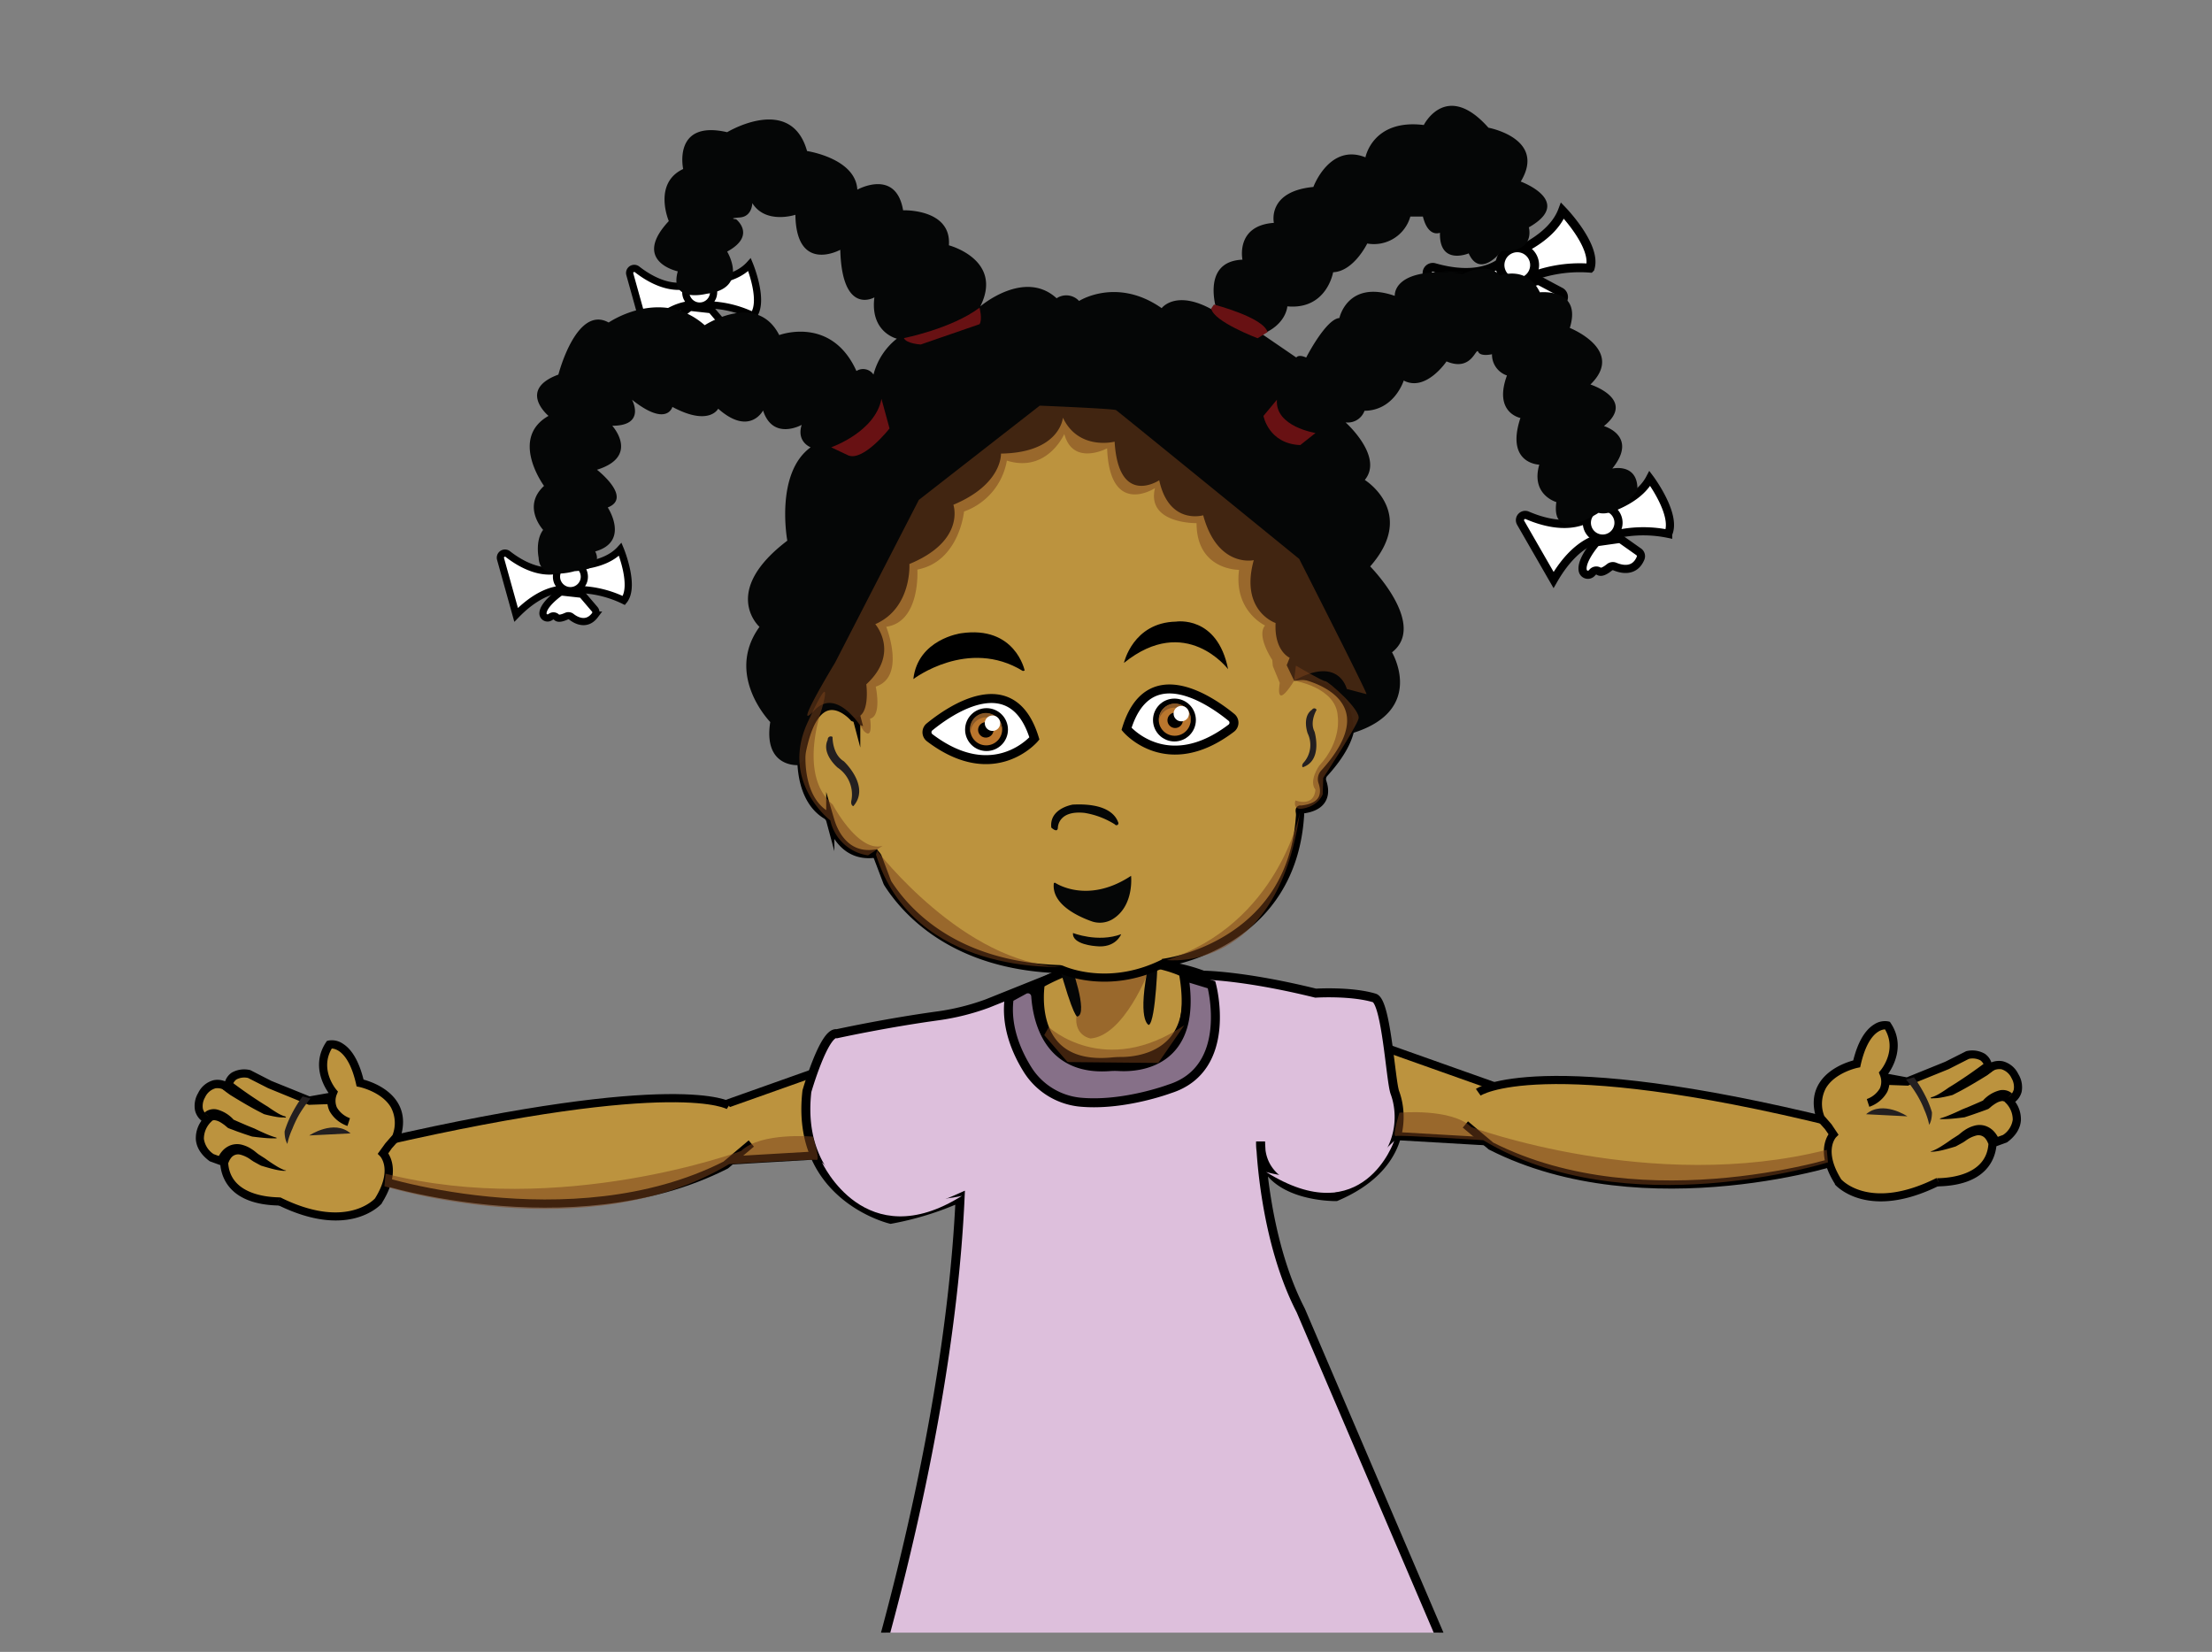 <svg xmlns="http://www.w3.org/2000/svg" xmlns:xlink="http://www.w3.org/1999/xlink" viewBox="0 0 616 460"><rect x="0" y="0" width="616" height="460" fill="#808080" stroke="none"/><defs><style>.cls-1{fill:none;}.cls-2{isolation:isolate;}.cls-3{clip-path:url(#clip-path);}.cls-4,.cls-5,.cls-8{fill:#bc933e;}.cls-12,.cls-13,.cls-14,.cls-16,.cls-5,.cls-7,.cls-8,.cls-9{stroke:#000;stroke-miterlimit:10;}.cls-14,.cls-5{stroke-width:2.27px;}.cls-6{fill:#231f20;}.cls-21,.cls-7{fill:#ddbfdc;}.cls-16,.cls-7,.cls-8,.cls-9{stroke-width:2.5px;}.cls-9{fill:#867088;}.cls-10,.cls-20{fill:#79431c;opacity:0.52;}.cls-11{fill:#050606;}.cls-12,.cls-13,.cls-14,.cls-16,.cls-19{fill:#fff;}.cls-12{stroke-width:2px;}.cls-13{stroke-width:2.49px;}.cls-15{fill:#681113;}.cls-17{fill:#ba762d;}.cls-18{fill:#895827;}.cls-20,.cls-21{mix-blend-mode:multiply;}</style><clipPath id="clip-path"><rect class="cls-1" x="2.61" y="-7.41" width="612.06" height="462.05"/></clipPath></defs><title>Erika_Scale_5</title><g class="cls-2"><g id="Layer_1" data-name="Layer 1"><g class="cls-3"><polyline class="cls-4" points="543.2 328.03 534.3 329.94 515.74 304.29 522.46 301.07 533.83 303.13"/><path class="cls-5" d="M387.55,292.35l31,11,4.5,15-34.33-2S380.05,297.68,387.55,292.35Z"/><path class="cls-5" d="M411.67,304.16s16.67-11.83,99.36,8.54l4.66,1s-0.72,7.83-.76,8.43-56.66,18.88-99.72-3l-7.13-6"/><path class="cls-4" d="M525,300l6.15,1.11,11-4.44,5.72-2.9s5.36-1.41,6,3.7c0,0,4.22-3.26,7.3,2.13,0,0,2.76,4.38-1.59,6.91,0,0,5.44,5.53-1.22,10.55l-3.42,1.24c-0.28-1.24,1.51,10.66-15.48,10.9"/><path d="M539.44,330.37l0-2.27c4.15-.06,13.86-1.12,14.31-9.72a1.16,1.16,0,0,1,1.06-1.26l0.05,0,2.94-1.07a6.13,6.13,0,0,0,2.71-4.25,6.6,6.6,0,0,0-1.76-4.49l-1-1,1.25-.73a3.46,3.46,0,0,0,1.79-2.14,4.77,4.77,0,0,0-.6-3.18,4.57,4.57,0,0,0-2.83-2.51,3.92,3.92,0,0,0-2.81.69l-1.58,1.19-0.24-2a3.08,3.08,0,0,0-1.2-2.34,4.65,4.65,0,0,0-3.25-.42l-5.59,2.84-11.37,4.61-6-.22-0.86-3.32L531,300l10.67-4.32,5.86-2.95a7,7,0,0,1,5.21.71,4.79,4.79,0,0,1,1.82,2.4,5.65,5.65,0,0,1,3.16-.32,6.63,6.63,0,0,1,4.35,3.58A7,7,0,0,1,563,304a5.29,5.29,0,0,1-1.79,2.82,8.27,8.27,0,0,1,1.57,5.2c-0.17,2.24-1.43,4.27-3.74,6l-0.14.1-2.94,1.07C555.52,322.94,553,330.18,539.44,330.37Z"/><path class="cls-6" d="M535.82,308.89s-0.18-.51-0.54-1.29a27.14,27.14,0,0,0-1.53-2.88,33.9,33.9,0,0,0-1.92-2.82c-0.28-.37-0.52-0.68-0.69-0.88l-0.2-.24-0.08-.1-0.05-.07L533,300l0.24,0.33c0.2,0.28.48,0.67,0.79,1.14a37.52,37.52,0,0,1,2,3.43,28,28,0,0,1,1.5,3.38c0.33,0.9.48,1.48,0.48,1.48a8.82,8.82,0,0,1-.19,1.94,5.44,5.44,0,0,1-.58,1.54,16.32,16.32,0,0,0-.57-2.16A21.3,21.3,0,0,0,535.82,308.89Z"/><path d="M543.54,317.22s0.73-.45,1.8-1.15c0.12-.08.45-0.36,0.76-0.6a8.17,8.17,0,0,1,1-.74,8.83,8.83,0,0,1,2.63-1.23,5.3,5.3,0,0,1,3.26.06,5.8,5.8,0,0,1,2.42,1.66,7.53,7.53,0,0,1,1.4,2.38l-3.12.91a4.71,4.71,0,0,0-.71-1.35,2.45,2.45,0,0,0-2.67-.94,8.55,8.55,0,0,0-2.78,1.33l-0.4.28-0.27.18-0.19.12-0.11.06c-1.16.65-1.94,1.06-1.94,1.06s-1.75.56-3.54,1a16.79,16.79,0,0,1-2.51.44,3.76,3.76,0,0,1-.85,0c-0.2-.06,0-0.1,0-0.1h0a3.48,3.48,0,0,0,.76-0.24,15.8,15.8,0,0,0,2.13-1.15C542.12,318.27,543.54,317.22,543.54,317.22Z"/><path d="M546.41,308.94l2-.81,2-.86,1.14-.5,0.58-.26,0.14-.06,0,0a0.13,0.13,0,0,0,0-.05,9.46,9.46,0,0,1,4.69-2.8,4.07,4.07,0,0,1,2.44.29,3.27,3.27,0,0,1,.71.44,2.64,2.64,0,0,1,.26.24l-2.41,2.18h0l0,0h0l0.18-.2h0v0l0,0-0.12.14h0l0,0a0.93,0.93,0,0,0-.6-0.07,4.23,4.23,0,0,0-1.48.54,9.64,9.64,0,0,0-.9.59c-0.15.11-.31,0.21-0.46,0.35l-0.53.44a1.32,1.32,0,0,1-.53.34l-0.44.17-0.61.22-1.19.43-2.11.74-2.08.69s-1.81.25-3.64,0.4a24.6,24.6,0,0,1-2.53.1,1.58,1.58,0,0,1-.78-0.1,3.81,3.81,0,0,1,.72-0.26,23.45,23.45,0,0,0,2.28-.86C544.82,309.73,546.41,308.94,546.41,308.94Z"/><path d="M542.7,302.84s0.65-.38,1.62-1,2.24-1.45,3.5-2.31,2.5-1.75,3.43-2.43l1.53-1.13,2.72,1.85s-1.59,1.28-2.58,1.9-2.32,1.42-3.67,2.21-2.71,1.55-3.75,2.09-1.75.9-1.75,0.9-1.6.44-3.24,0.72a11.08,11.08,0,0,1-2.3.19,2.58,2.58,0,0,1-.32.06l-0.26-.13a0.72,0.72,0,0,1,.54-0.29,10.13,10.13,0,0,0,1.93-.92C541.43,303.77,542.7,302.84,542.7,302.84Z"/><path class="cls-4" d="M539.81,329l-0.39.19c-19.19,9.44-27.55-.14-27.55-0.14-5.61-8.9-1.34-13.23-1.34-13.23L509,313.7l-2.13-2.37c-4.12-12.24,10.06-15.09,10.06-15.09,2.78-12.09,8.52-10.69,8.52-10.69,4.52,6.81-1.06,13.32-1.06,13.32,2.36,6.11-4.31,8.26-4.31,8.26"/><path d="M511,329.77l0-.07c-4.72-7.48-2.9-12.1-1.79-13.84l-1-1.44-2.24-2.5-0.07-.22c-1.24-3.69-1.06-7,.55-9.77,2.51-4.35,7.72-6.11,9.64-6.63,1.25-5,3.19-8.39,5.77-10a5.43,5.43,0,0,1,4-.87l0.43,0.11,0.25,0.37c4.15,6.26.55,12.33-.74,14.14a6.64,6.64,0,0,1-.23,5,9.08,9.08,0,0,1-5,4.16l-0.7-2.16a6.86,6.86,0,0,0,3.65-3,4.68,4.68,0,0,0-.05-3.78l-0.25-.63,0.44-.52c0.2-.23,4.71-5.66,1.27-11.48-1.17.07-4.73,1-6.75,9.85l-0.16.71-0.72.15c-0.06,0-6.33,1.34-8.85,5.72a9.25,9.25,0,0,0-.43,7.68l2,2.29L512,316l-0.68.68c-0.14.15-3.49,3.86,1.44,11.74,0.76,0.81,8.61,8.44,26.14-.19l0.38-.19,1,2-0.4.2c-19.75,9.72-28.54,0-28.91-.42Z"/><path class="cls-6" d="M531.17,310.86s-6.87-4.6-11.5-.58"/><polyline class="cls-4" points="74.09 333.37 82.99 335.28 101.55 309.62 94.83 306.4 83.46 308.47"/><path class="cls-5" d="M229.74,297.68l-31,11-4.5,15,34.33-2S237.24,303,229.74,297.68Z"/><path class="cls-5" d="M203,307.87S189.14,299,106.27,318l-4.66,1s0.72,7.83.76,8.43,56.66,18.88,99.72-3l7.13-6"/><path class="cls-4" d="M92.28,305.38l-6.15,1.11-11-4.44-5.72-2.9s-5.36-1.41-6,3.7c0,0-4.22-3.26-7.3,2.13,0,0-2.76,4.38,1.59,6.91,0,0-5.44,5.53,1.22,10.55l3.42,1.24c0.28-1.24-1.51,10.66,15.48,10.9"/><path d="M77.85,335.7l0-2.27c-4.15-.06-13.86-1.12-14.31-9.72a1.16,1.16,0,0,0-1.06-1.26l-0.05,0-2.94-1.07a6.13,6.13,0,0,1-2.71-4.25,6.6,6.6,0,0,1,1.76-4.49l1-1-1.25-.73a3.46,3.46,0,0,1-1.79-2.14,4.77,4.77,0,0,1,.6-3.18A4.57,4.57,0,0,1,60,303.06a3.92,3.92,0,0,1,2.81.69l1.58,1.19,0.24-2a3.08,3.08,0,0,1,1.2-2.34,4.65,4.65,0,0,1,3.25-.42l5.59,2.84L86,307.66l6-.22,0.86-3.32-6.64,1.18L75.58,301,69.72,298a7,7,0,0,0-5.21.71,4.79,4.79,0,0,0-1.82,2.4,5.65,5.65,0,0,0-3.16-.32,6.63,6.63,0,0,0-4.35,3.58,7,7,0,0,0-.86,4.89,5.29,5.29,0,0,0,1.79,2.82,8.27,8.27,0,0,0-1.57,5.2c0.17,2.24,1.43,4.27,3.74,6l0.14,0.1,2.94,1.07C61.77,328.28,64.33,335.51,77.85,335.7Z"/><path class="cls-6" d="M81.47,314.22s0.18-.51.54-1.29A27.14,27.14,0,0,1,83.53,310a33.9,33.9,0,0,1,1.92-2.82c0.28-.37.52-0.68,0.69-0.88l0.2-.24,0.08-.1,0.05-.07-2.2-.58-0.24.33c-0.2.28-.48,0.67-0.79,1.14a37.52,37.52,0,0,0-2,3.43,28,28,0,0,0-1.5,3.38c-0.33.9-.48,1.48-0.48,1.48a8.82,8.82,0,0,0,.19,1.94,5.44,5.44,0,0,0,.58,1.54,16.32,16.32,0,0,1,.57-2.16A21.3,21.3,0,0,1,81.47,314.22Z"/><path d="M73.75,322.55s-0.73-.45-1.8-1.15c-0.12-.08-0.45-0.36-0.76-0.6a8.17,8.17,0,0,0-1-.74,8.83,8.83,0,0,0-2.63-1.23,5.3,5.3,0,0,0-3.26.06,5.8,5.8,0,0,0-2.42,1.66,7.53,7.53,0,0,0-1.4,2.38l3.12,0.91a4.71,4.71,0,0,1,.71-1.35,2.45,2.45,0,0,1,2.67-.94,8.55,8.55,0,0,1,2.78,1.33l0.4,0.28,0.27,0.18,0.19,0.12,0.11,0.06c1.16,0.65,1.94,1.06,1.94,1.06s1.75,0.56,3.54,1a16.79,16.79,0,0,0,2.51.44,3.76,3.76,0,0,0,.85,0c0.2-.06,0-0.1,0-0.1h0a3.48,3.48,0,0,1-.76-0.24,15.8,15.8,0,0,1-2.13-1.15C75.17,323.61,73.75,322.55,73.75,322.55Z"/><path d="M70.88,314.27l-2-.81-2-.86-1.14-.5-0.58-.26L65,311.78l0,0a0.13,0.13,0,0,1,0-.05,9.46,9.46,0,0,0-4.69-2.8,4.07,4.07,0,0,0-2.44.29,3.27,3.27,0,0,0-.71.44,2.64,2.64,0,0,0-.26.24l2.41,2.18h0l0,0h0l-0.18-.2h0v0l0,0,0.12,0.14h0l0,0a0.93,0.93,0,0,1,.6-0.07,4.23,4.23,0,0,1,1.48.54,9.64,9.64,0,0,1,.9.59c0.15,0.11.31,0.21,0.46,0.35l0.53,0.44a1.32,1.32,0,0,0,.53.34l0.44,0.17,0.61,0.22L66,315.06l2.11,0.74,2.08,0.69s1.81,0.25,3.64.4a24.6,24.6,0,0,0,2.53.1,1.58,1.58,0,0,0,.78-0.1,3.81,3.81,0,0,0-.72-0.26,23.45,23.45,0,0,1-2.28-.86C72.47,315.06,70.88,314.27,70.88,314.27Z"/><path d="M74.59,308.18s-0.65-.38-1.62-1-2.24-1.45-3.5-2.31-2.5-1.75-3.43-2.43l-1.53-1.13-2.72,1.85s1.59,1.28,2.58,1.9,2.32,1.42,3.67,2.21,2.71,1.55,3.75,2.09,1.75,0.9,1.75.9,1.6,0.44,3.24.72a11.08,11.08,0,0,0,2.3.19,2.58,2.58,0,0,0,.32.06l0.26-.13a0.72,0.72,0,0,0-.54-0.29,10.13,10.13,0,0,1-1.93-.92C75.86,309.1,74.59,308.18,74.59,308.18Z"/><path class="cls-4" d="M77.48,334.37l0.39,0.19c19.19,9.44,27.55-.14,27.55-0.14,5.61-8.9,1.34-13.23,1.34-13.23l1.56-2.16,2.13-2.37c4.12-12.24-10.06-15.09-10.06-15.09-2.78-12.09-8.52-10.69-8.52-10.69-4.52,6.81,1.06,13.32,1.06,13.32-2.36,6.11,4.31,8.26,4.31,8.26"/><path d="M106.33,335.1l0-.07c4.72-7.48,2.9-12.1,1.79-13.84l1-1.44,2.24-2.5,0.07-.22c1.24-3.69,1.06-7-.55-9.77-2.51-4.35-7.72-6.11-9.64-6.63-1.25-5-3.19-8.39-5.77-10a5.43,5.43,0,0,0-4-.87l-0.43.11-0.25.37c-4.15,6.26-.55,12.33.74,14.14a6.64,6.64,0,0,0,.23,5,9.08,9.08,0,0,0,5,4.16l0.7-2.16a6.86,6.86,0,0,1-3.65-3,4.68,4.68,0,0,1,.05-3.78l0.25-.63-0.44-.52c-0.2-.23-4.71-5.66-1.27-11.48,1.17,0.07,4.73,1,6.75,9.85l0.16,0.71,0.72,0.15c0.06,0,6.33,1.34,8.85,5.72a9.25,9.25,0,0,1,.43,7.68l-2,2.29-2.13,2.94,0.68,0.68c0.14,0.15,3.49,3.86-1.44,11.74-0.76.81-8.61,8.44-26.14-.19L78,333.36l-1,2,0.4,0.2c19.75,9.72,28.54,0,28.91-.42Z"/><path class="cls-6" d="M86.12,316.19s6.87-4.6,11.5-.58"/><path class="cls-7" d="M335.06,271.56s11,0,31.33,5c0,0,9.77-.62,16.33,1.33,3.35,1,4.53,23.11,5.74,26.39,2.53,6.81,2.53,20.9-16.41,28.94h0s-21.5.33-21-15.33c0,0,.67,26.71,11.17,47l41.5,97,13.33,22s-4.33,20.67-22.67,26.67c0,0,1.33,28-41.67,35.67,0,0-6,14.33-25.67,14,0,0-26,2-27.67-14.33v5.67s-47.33-1-48-29.33l-1.33,5.67s-31-8-12.67-42c0,0,26.66-79,30-152.38a84.41,84.41,0,0,1-19.33,6s-26.71-6.29-23.33-35.67c0,0,4.83-16.75,8.33-16,0,0,13.67-3,28.33-5A66,66,0,0,0,275,279.43l19-7.62S315.18,264.06,335.06,271.56Z"/><path class="cls-8" d="M329.72,270.89s-18-9.33-40,3c0,0-4.18,24.12,20,21.82a23.4,23.4,0,0,1,2.34-.12C316.53,295.61,334.4,294.27,329.72,270.89Z"/><path class="cls-9" d="M329.72,271.89l7.67,2.33s6.33,23.33-11.67,29c0,0-13,4.88-25.07,3.68a19.56,19.56,0,0,1-14.6-9.22c-3-4.86-6.09-12-5-19.79l4.16-2.27a2.18,2.18,0,0,1,3.22,1.75c0.47,6.79,3.5,21,20.7,19.64a20.23,20.23,0,0,1,2.64,0C316.82,297.27,333.71,296.35,329.72,271.89Z"/><path class="cls-10" d="M319.89,270.43s-6.83,18-16.17,18.75c0,0-5.25-.75-3.75-7.58l-2.75-10.25"/><path class="cls-11" d="M322.43,266.3s-0.5,18-2.5,19.13c0,0-3.5-1,.13-17.87l-22,.63s5.13,14,2,14.88c0,0-1,1-5.5-15.5C294.55,267.55,320.05,263.3,322.43,266.3Z"/><path class="cls-12" d="M141.4,154.28c3.83,3,10.55,6.75,16.83,3.44,0,0,9.75.5,14.5-4.75,0,0,4.25,10.25,1,14.25a30.32,30.32,0,0,0-15.25-3s-6.25-1.75-14.75,7l-4.34-15.58A1.28,1.28,0,0,1,141.4,154.28Z"/><circle class="cls-12" cx="158.85" cy="160.6" r="3.88"/><path class="cls-12" d="M155.74,165.14c-1.2.89-4.53,3.55-4.54,5.7a1.29,1.29,0,0,0,1.9,1.09l0.34-.21a1.22,1.22,0,0,1,1.59.19c0.34,0.34,1.12.39,2.72-.33a1.3,1.3,0,0,1,1.33.14c1.25,1,4.26,2.7,6.61-.42a1.31,1.31,0,0,0-.06-1.63l-3.24-3.8a1.31,1.31,0,0,0-.86-0.45l-4.87-.54A1.3,1.3,0,0,0,155.74,165.14Z"/><path class="cls-12" d="M177.4,75c3.83,3,10.55,6.75,16.83,3.44,0,0,9.75.5,14.5-4.75,0,0,4.25,10.25,1,14.25a30.32,30.32,0,0,0-15.25-3s-6.25-1.75-14.75,7l-4.34-15.58A1.28,1.28,0,0,1,177.4,75Z"/><circle class="cls-12" cx="194.85" cy="81.35" r="3.88"/><path class="cls-12" d="M191.74,85.89c-1.2.89-4.53,3.55-4.54,5.7a1.29,1.29,0,0,0,1.9,1.09l0.34-.21a1.22,1.22,0,0,1,1.59.19c0.34,0.34,1.12.39,2.72-.33a1.3,1.3,0,0,1,1.33.14c1.25,1,4.26,2.7,6.61-.42a1.31,1.31,0,0,0-.06-1.63l-3.24-3.8a1.31,1.31,0,0,0-.86-0.45l-4.87-.54A1.3,1.3,0,0,0,191.74,85.89Z"/><path class="cls-13" d="M399.44,74.52c5.79,1.67,15.31,3,21.07-3.71,0,0,11.52-3.88,14.62-12.14,0,0,9.61,9.93,7.68,16a37.76,37.76,0,0,0-19,3.5s-8,.83-13.88,14.86L397.73,77A1.59,1.59,0,0,1,399.44,74.52Z"/><circle class="cls-13" cx="422.54" cy="73.85" r="4.83" transform="translate(2.42 160.41) rotate(-21.56)"/><path class="cls-13" d="M421,80.54c-1,1.57-3.63,6.18-2.65,8.68a1.61,1.61,0,0,0,2.71.4,4.48,4.48,0,0,0,.29-0.4,1.52,1.52,0,0,1,1.93-.5c0.55,0.23,1.47-.06,3-1.63a1.62,1.62,0,0,1,1.6-.45c1.89,0.54,6.16,1.18,7.47-3.51a1.63,1.63,0,0,0-.82-1.86l-5.49-2.92a1.63,1.63,0,0,0-1.2-.13L422,79.83A1.62,1.62,0,0,0,421,80.54Z"/><path class="cls-14" d="M425.32,143.51c5.05,2.17,13.52,4.46,19.5-.95,0,0,10.88-2.2,14.63-9.32,0,0,7.57,10.09,5.11,15.41a34.47,34.47,0,0,0-17.64,1s-7.38-.17-14.28,11.86l-9.17-15.94A1.46,1.46,0,0,1,425.32,143.51Z"/><circle class="cls-14" cx="446.32" cy="145.56" r="4.41" transform="translate(-22.15 115.09) rotate(-14.34)"/><path class="cls-14" d="M444.18,151.44c-1.07,1.31-4,5.18-3.39,7.56a1.47,1.47,0,0,0,2.4.67,4.09,4.09,0,0,0,.31-0.33,1.39,1.39,0,0,1,1.81-.23c0.47,0.28,1.34.12,2.9-1.13a1.48,1.48,0,0,1,1.5-.22c1.65,0.7,5.45,1.77,7.16-2.32a1.49,1.49,0,0,0-.53-1.78l-4.63-3.27a1.49,1.49,0,0,0-1.07-.26l-5.52.78A1.48,1.48,0,0,0,444.18,151.44Z"/><path class="cls-5" d="M362,226.24a5,5,0,0,1,0,1.33c-2.42,33.83-33.73,39.86-37.29,40.43a2.31,2.31,0,0,0-.66.22c-14.25,7.12-26.06,2.78-28.29,1.83a2.36,2.36,0,0,0-.84-0.18c-28.8-1-42.25-15.47-47.64-23.83a2.42,2.42,0,0,1-.23-0.46l-2.56-6.76a2.44,2.44,0,0,0-.55-0.85,3.33,3.33,0,0,1-.22-0.26c-8.62,1.23-11.68-6.46-12.5-9.26a2.46,2.46,0,0,0-1.06-1.44c-6.55-3.93-7-12.81-7-16.07a11.17,11.17,0,0,1,.24-2.14c4.35-20.51,14.32-9,14.32-9,0.33,0.12.62,0.28,0.93,0.42l-0.21-.8a2.27,2.27,0,0,1-.07-0.41c-0.22-2.81-2.58-33.09-1.15-39.29,1.5-6.5,19.67-27.17,26.17-32.5s29.17-13.17,37.67-15.67,19.33,4.17,33.33,13.83,29,60.83,29,60.83l0.08,2s24.88,5.56,5.3,27.12a2.41,2.41,0,0,0-.51,2.4c0.8,2.3,1.45,7-6,7.73C362.22,225.47,361.79,225.14,362,226.24Z"/><path class="cls-11" d="M296,116.31s-0.75,9.75-17.25,10c0,0,.5,8.5-13.25,14.25,0,0,3.5,10-12.25,16.5,0,0,.75,12.25-9.5,16.75,0,0,7,8-2.5,16.75,0,0,1.25,9.5-3.5,9.25,0,0-12.08-10-13.83,11.75l-1.67,1.5s-9.75.75-7.75-12c0,0-12.75-13-3-26.5,0,0-11-9.75,7.75-24,0,0-3.5-18.75,6.5-26,0,0-4-1.5-2.5-6.25,0,0-8,4.5-10.75-4,0,0-3.75,7.25-12.5-.5,0,0-2.5,5-12.75-.5,0,0-1.5,5.75-11.25-2,0,0,4,7.25-5.5,7.25,0,0,7.75,8.5-4.25,12.25,0,0,10,7.75,3,10.5,0,0,6.25,9.5-3.5,12.25,0,0,3,5-5.75,5.5,0,0-9.75,3-10-3.75,0,0-1-4.75,1.25-7.75,0,0-6-6.5.25-12.25,0,0-9.75-13.25,1.25-19.5,0,0-8.75-7.25,2.75-11.5,0,0,5-19.5,14-14.5,0,0,14.5-10,26.75.75,0,0,14.5-9.5,20.75,2.75,0,0,14.5-5.5,21.5,10a3.48,3.48,0,0,1,4.75,1,18.64,18.64,0,0,1,6.5-10s-7.5-1.75-6.25-11.5c0,0-9,5.25-9.5-13.25,0,0-12.25,6.75-12.5-9.75,0,0-8.25,2.75-12-3.25,0,0,0,3.75-3.5,4s-1,.5-1,0.5,5.75,4.5-2.5,9c0,0,6.25,10.25-5.75,11.75,0,0-10.5,2.75-8-6.25,0,0-13-2.75-2.5-14,0,0-4.5-10.5,4-14.5,0,0-3-13.75,12.25-10.25,0,0,17.75-10.75,22.25,5.25,0,0,13.5,2,14,10.75,0,0,10.75-6,12.75,5.75,0,0,13.5-.5,12.75,9.75,0,0,15.25,4,8.75,17,0,0,12.25-10.5,21.25-2.25a4.84,4.84,0,0,1,6.25.75s10.5-6.75,23,2c0,0,4.25-5.75,15.5,1.25,0,0-5-14.25,7-14.75,0,0-2-9.5,8.75-10.25,0,0-2-8.75,11-10,0,0,4.5-12.25,14.5-8.25,0,0,2-10.75,16.25-9,0,0,6.25-12.5,18,.75,0,0,16.25,3,9,15,0,0,15,5.5,2.25,12.75,0,0,2,7-7.5,6.5,0,0-6,8-9.25.75,0,0-8.25,3.5-8-5.75,0,0-3.25,1.5-4.75-4.5h-3.5a10.54,10.54,0,0,1-12,7.5s-3.75,7.75-9.5,8c0,0-1.75,10.5-12.75,9.5,0,0-.25,5-7,7.75l9.5,6.5s0.5-1,2.75,0c0,0,5.5-10.75,9.25-11,0,0,2.25-10.75,15.42-6.17,0,0-.67-6.75,13.33-6.58s-0.25-.33-0.25-0.33l5.92,0.83s6.58-3.67,10.33.42c0,0,7.42-2.92,11.08,4.67,0,0,11.83-1.25,8.33,9.92,0,0,15.58,6.17,5.75,15.75,0,0,12.92,4.17,3.75,11.58,0,0,9.67,2.75,2.33,11.83,0,0,7.25-1.67,7,6.08,0,0-5.42,7.58-10.83,6.25,0,0-13.33,8.75-11.75-3,0,0-7.17-2-4.75-10.42,0,0-9.5-.17-5.25-13,0,0-7.58-1.42-3.75-11.83a6.14,6.14,0,0,1-4.17-5.92s-2.68.64-3.63-.37a1.14,1.14,0,0,1-.2-0.3c-0.67-1.42-1.75,5.67-8.83,2.67,0,0-5.75,8.58-11.92,5.33,0,0-2.58,8.33-10.92,8.42a4.94,4.94,0,0,1-4.92,3.26h-0.33s10.67,9.5,5.33,16c0,0,14.67,9.08,1.5,24.08,0,0,16,16.17,6.08,23.92,0,0,9.5,16-10.75,22.42,0,0,1.17-16.83-16.5-14.5l-2.08-4.33,0.83-2.08s-4.33-1.83-3.92-9.67c0,0-10-3.33-6.08-17.5,0,0-10.08,2.25-14.08-12.5,0,0-9.5,2.83-12.25-9.75,0,0-11.33,7.58-12.42-10.75C310.39,123,300.39,125.56,296,116.31Z"/><path class="cls-15" d="M355.6,111.31l-3.75,4.5s1.38,7.75,10.25,8.13l4.25-3.37S355,118.81,355.6,111.31Z"/><path class="cls-15" d="M337.31,85.89l0.75-1.08s13.79,3.54,14.92,7.67l-2.75,1.71S337.81,89.51,337.31,85.89Z"/><path class="cls-15" d="M272.78,85.68s0.87,3.24,0,4.6l-16.37,5.65s-4-.21-4.69-1.78C251.72,94.15,265,91.54,272.78,85.68Z"/><path class="cls-15" d="M245.47,111.06l2.25,8.25s-7.25,9.25-11.5,7.5l-4.75-2.25S243.72,120.31,245.47,111.06Z"/><path class="cls-16" d="M342.94,199.77c-5.64-4.61-23.11-16.81-29.22,3.2,0,0,11.23,13.42,29.17-.2A1.92,1.92,0,0,0,342.94,199.77Z"/><path d="M313,184.6s2.5-11.25,14.5-11.5c0,0,11.5-1.87,14.5,13.25C342,186.35,330.22,170.72,313,184.6Z"/><path d="M285.35,186.72s-2.62-12.62-17.75-10.37c0,0-12,1.63-13.25,12.75,0,0,15.25-11.62,30.5-2.25"/><circle cx="327.06" cy="200.5" r="5.97"/><circle class="cls-17" cx="327.14" cy="200.44" r="4.45"/><path class="cls-18" d="M327.06,197.07a4.45,4.45,0,0,1,4.45,4.43,4.44,4.44,0,1,0-8.73-1.15v0A4.44,4.44,0,0,1,327.06,197.07Z"/><circle cx="327.26" cy="200.58" r="2.15"/><circle class="cls-19" cx="328.97" cy="198.72" r="2.15"/><path class="cls-16" d="M258.84,202.43c5.64-4.61,23.11-16.81,29.22,3.2,0,0-11.23,13.42-29.17-.2A1.92,1.92,0,0,1,258.84,202.43Z"/><circle cx="274.73" cy="203.17" r="5.97"/><circle class="cls-17" cx="274.64" cy="203.11" r="4.45"/><path class="cls-20" d="M292.05,286s15.5,14.5,37.75-.5L322.55,296l-25.25-.25-6.5-7.5"/><path class="cls-18" d="M274.73,199.74a4.45,4.45,0,0,0-4.45,4.43A4.44,4.44,0,1,1,279,203v0A4.44,4.44,0,0,0,274.73,199.74Z"/><circle cx="274.53" cy="203.25" r="2.15"/><circle class="cls-19" cx="276.39" cy="201.39" r="2.15"/><path class="cls-11" d="M311.37,228.94c-0.72-2-3.31-5.34-12.52-4.89h-0.08c-0.55.09-6.6,1.24-6,6.41,0,0,1.75,1.67,1.83,0,0,0,0-4.91,7.48-4.09h0a22.66,22.66,0,0,1,8.37,3.18A0.55,0.55,0,0,0,311.37,228.94Z"/><path class="cls-11" d="M293.81,245.81s8.92,6.17,21.17-1.92c0,0,.94,8.45-5.22,12.12a6.91,6.91,0,0,1-5.88.5c-4-1.44-11.13-4.86-10.4-10.62"/><path class="cls-11" d="M298.81,259.81s6.92,2.75,13.42.33c0,0-1.5,4-7.08,3.33C305.14,263.47,298.47,263.06,298.81,259.81Z"/><path class="cls-6" d="M231.85,205.22S231.72,210,235,212c0,0,7.5,7,2.63,12.5,0,0-.87-0.25-0.5-1.75a9,9,0,0,0-3.87-9s-4.62-3.87-2.75-7.75A0.85,0.85,0,0,1,231.85,205.22Z"/><path class="cls-6" d="M366.64,197.68s-2,3.31-.57,6.06c0,0,2.43,8-3.28,9.92,0,0-.52-0.54.37-1.44a7.39,7.39,0,0,0,1-8s-1.68-4.64,1.24-6.61A0.69,0.69,0,0,1,366.64,197.68Z"/><path class="cls-20" d="M375.05,191.85s-2.16-9.37-14.66-2.29c0,0-5.25,8.79-4,.62l-1.92-4.67-0.17-1.75s-4.5-6.67-2-9.58c0,0-8.75-4-7.25-15.5,0,0-11.83.17-11.83-13,0,0-14,.25-11.58-9.75,0,0-12.58,8.25-13.33-11.08,0,0-9.5,5.08-11.92-4,0,0-4.75,10.92-16,7.42a18.34,18.34,0,0,1-11.92,14.17s-1.33,13.92-13,16.17c0,0,.92,14.58-8.67,15.92,0,0,5.58,13.92-2.92,16.67,0,0,1.75,8.17-1.58,8.92,0,0,1,6.33-1.83,3.33,0,0-7.25-12.58-13.75-5.58s5.83-13.33,5.83-13.33l23.33-45.33,33.67-26.25s20.58,0.83,21.25,1.25,51,41.42,51,41.42,19,37.33,18.75,37.67"/><path class="cls-20" d="M243.95,238c10.39,33.8,51.77,31.2,51.77,31.2-27.33-.83-51.5-32.33-51.5-32.33"/><path class="cls-20" d="M362,226.24s-6,30.94-37.12,41.1C324.89,267.35,355.62,271.31,362,226.24Z"/><path class="cls-20" d="M228.89,197.35s-6.83,18.5,3,26.67c0,0,7.08,13.5,13.92,11.5l-4.08,2.67a12.54,12.54,0,0,1-10.49-9.72s-14-10.62-6.34-27.28S228.89,197.35,228.89,197.35Z"/><path class="cls-20" d="M369.05,189.68c-0.83,0-8.17-4.33-8.17-4.33l-0.5,4.21s11.83,1.79,12.16,10c0,0,1.17,6.83-5.17,13.67,0,0-3,4.18-1.05,6.68-0.07,1.12-.69,4.53-5.57,3,0,0-.79,2.29,1.38,2.33,0,0,4.48-.17,6.21-4l0,0v-0.12l0.08-.17-0.07,0,0.15-4.33s9.17-14,9.83-16.5S369.89,189.68,369.05,189.68Z"/><path class="cls-20" d="M389.72,309.85s14.51-1.33,20,4c0,0,50.33,18.67,99,6.33l0.33,3.5s-56.33,17.67-96-6.17c0,0-23.17-1.5-24.33-1.17S389.72,309.85,389.72,309.85Z"/><path class="cls-20" d="M226.38,316.51s-14.51-1.33-20,4c0,0-50.33,18.67-99,6.33l-0.33,3.5s56.33,17.67,96-6.17c0,0,23.17-1.5,24.33-1.17S226.38,316.51,226.38,316.51Z"/><path class="cls-21" d="M267.89,333s-24.3,6-39-9.33C228.92,323.68,240.87,350,267.89,333Z"/><path class="cls-21" d="M352.59,326.35s21,6.67,35.67-8.67C388.26,317.68,379.62,343.35,352.59,326.35Z"/></g></g></g></svg>
